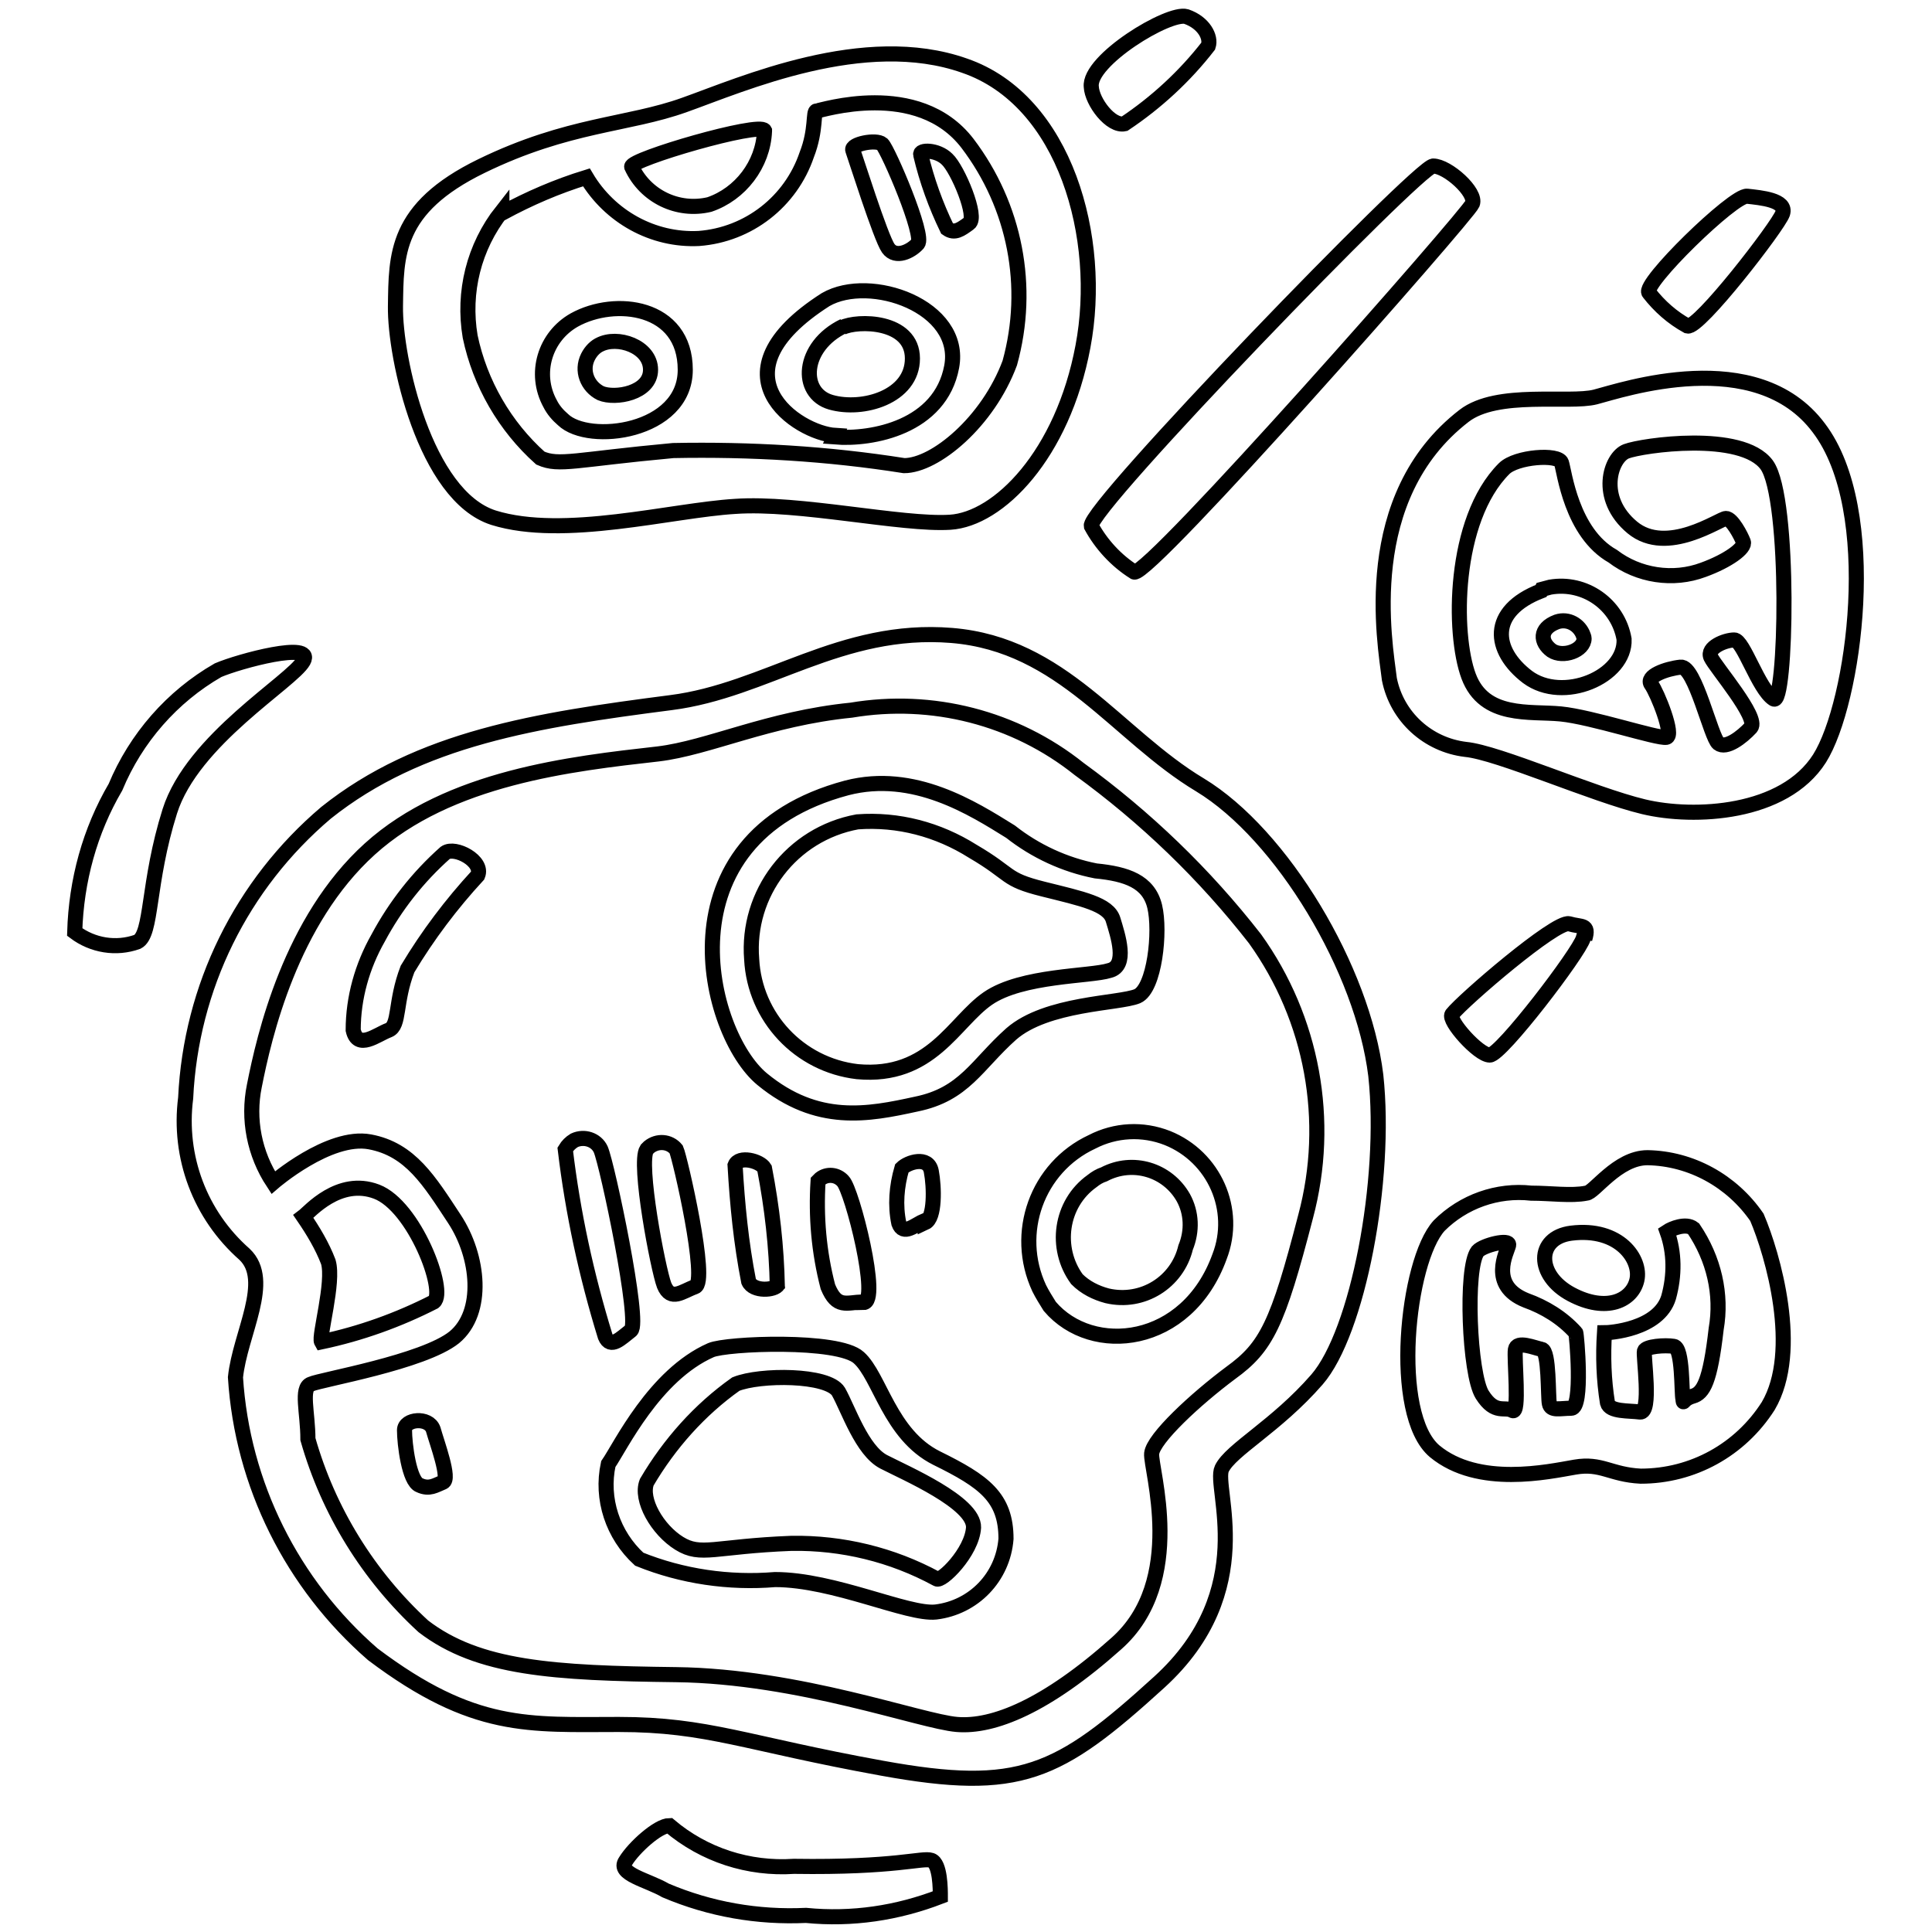 <?xml version="1.0" encoding="utf-8"?>
<!-- Svg Vector Icons : http://www.onlinewebfonts.com/icon -->
<!DOCTYPE svg PUBLIC "-//W3C//DTD SVG 1.1//EN" "http://www.w3.org/Graphics/SVG/1.1/DTD/svg11.dtd">
<svg version="1.1" xmlns="http://www.w3.org/2000/svg" xmlns:xlink="http://www.w3.org/1999/xlink" x="0px" y="0px" viewBox="0 0 256 256" enable-background="new 0 0 256 256" xml:space="preserve">
<g> <path stroke-width="2" fill-opacity="0" stroke="#000000"  d="M121.6,32.3c1-1-3.9-12.4-4.7-13.2c-0.8-0.7-4.2,0-3.9,0.8c0.3,0.8,3.7,11.6,4.7,13 C118.7,34.3,120.7,33.3,121.6,32.3z M128.4,29.6c1.2-0.8-1.5-7.2-2.9-8.5c-1.3-1.3-3.7-1.3-3.5-0.6c0.8,3.4,2,6.7,3.5,9.8 C126.5,31,127.3,30.4,128.4,29.6z M90.8,49c0-8.5-9.3-9.6-14.7-6.6c-3.9,2.2-5.4,7.1-3.2,11.1c0.4,0.8,1,1.5,1.7,2.1 C78,58.9,90.8,57.3,90.8,49z M79.4,45.7c2.4-1.3,6.8,0.2,6.8,3.3c0,3.1-4.7,3.9-6.6,3.1c-1.8-0.9-2.6-3-1.7-4.8 c0.4-0.8,1-1.4,1.7-1.7L79.4,45.7z M110.6,57.9c5,0.4,14-1.3,15.5-9.3c1.5-8-10.8-12.3-16.7-8.9c-15.5,9.9-3.7,17.7,1.3,18 L110.6,57.9z M111.6,43.4c2-1,9.3-1,9.3,4.1c0,5.1-6.6,7-10.8,5.8c-4.2-1.2-3.9-7.4,1.7-10.1L111.6,43.4z M204.2,78.3 c-7,2.7-6.4,7.9-1.8,11.4c4.7,3.5,13,0,12.8-5c-0.8-4.6-5.2-7.7-9.8-6.9c-0.4,0.1-0.7,0.2-1.1,0.3L204.2,78.3z M205.6,86.2 c-1.5-1.1-1.7-2.9,0.7-3.8c1.5-0.5,3,0.4,3.5,1.8c0,0.1,0.1,0.2,0.1,0.4C209.9,86.2,207.1,87.2,205.6,86.2z M59,113 c-3.6,3.2-6.6,7-8.9,11.3c-2.1,3.7-3.3,7.9-3.3,12.2c0.6,2.7,3.1,0.6,4.7,0c1.5-0.6,0.8-3.7,2.5-8.1c2.7-4.5,5.8-8.6,9.3-12.4 C64.1,114.1,60.3,112.1,59,113z M153,120.1c-0.8-3.3-3.7-4.3-7.8-4.7c-4.1-0.8-8-2.6-11.3-5.2c-5-3.1-12.8-8.1-21.7-5.8 C87.1,111.1,93.7,137,101,143c7.3,6,14,4.7,20.4,3.3c6.4-1.3,8-5.2,12.6-9.3c4.7-4.1,14.3-4,16.7-5C153,131,153.8,123.4,153,120.1 L153,120.1z M147,128.6c-2.5,0.8-11.6,0.6-16.1,3.7c-4.5,3.1-7.5,10.6-17.3,9.7c-7.7-0.9-13.6-7.2-14-14.9 c-0.7-8.7,5.3-16.6,14-18.2c5.4-0.4,10.7,1,15.3,3.9c5.3,3.1,4.1,3.7,9.3,5c5.2,1.3,8.7,2,9.3,4.1C148.1,123.9,149.5,128,147,128.6 L147,128.6z M144.7,151.3c-7.3,3.4-10.4,12.1-7,19.4c0.4,0.8,0.9,1.6,1.4,2.4c5.6,6.6,18.2,5.3,22.5-6.6c2.4-6.2-0.7-13.2-6.9-15.7 C151.4,149.5,147.8,149.7,144.7,151.3L144.7,151.3z M157.1,165.3c-1.1,4.6-5.7,7.5-10.4,6.4c-1.5-0.4-2.9-1.1-4-2.2 c-3-4.1-2.2-10,2-13c0.5-0.4,1-0.7,1.6-0.9c3.8-2,8.4-0.6,10.5,3.1C157.9,160.7,158,163.1,157.1,165.3z M150.3,75.8 c2,0.6,44.2-47.3,44.8-48.8s-3.3-5-5.2-5c-1.9,0-45.8,45.4-45.3,47.7C145.9,72.1,147.9,74.3,150.3,75.8L150.3,75.8z M65.4,68.6 c9.3,2.9,23.6-1,32-1.5c8.4-0.6,22.1,2.5,28.5,2.1c6.4-0.4,14.9-8.9,17.6-23.3c2.7-14.3-2.3-32.6-15.7-37.2 c-13.3-4.7-29.5,2.5-37.1,5.2c-7.5,2.7-15.4,2.5-26.9,8.1c-11.5,5.6-11.3,11.8-11.4,18.6C52.3,47.4,56.3,65.7,65.4,68.6L65.4,68.6z  M101.3,17.4c-0.2,4.4-3.2,8.3-7.3,9.7c-4.2,1-8.5-1.1-10.3-5c-0.2-1,17-6,17.6-4.8V17.4z M66.6,28.2c3.5-1.9,7.2-3.5,11.1-4.7 c3.1,5.2,8.8,8.4,14.9,8.1c6.6-0.5,12.2-4.9,14.3-11.1c1.3-3.3,0.8-5.8,1.3-5.8s13.4-4.3,20,4.3c6.3,8.3,8.4,19,5.6,29.1 c-2.9,7.8-9.9,13.6-14,13.6c-10.1-1.6-20.4-2.2-30.6-2c-13,1.2-15.1,2.1-17.6,1c-4.7-4.2-8-9.9-9.3-16.1c-1-5.9,0.5-11.9,4.2-16.6 V28.2z M149,16.4c4.2-2.8,8-6.3,11.1-10.3c0.4-1.2-0.6-3.1-2.9-3.9c-2.3-0.7-13,5.8-12.6,9.3C144.7,13.5,147.2,16.8,149,16.4 L149,16.4z M40.2,87.6c1.5-2.7-8.5,0-11.3,1.2c-6.1,3.5-10.9,9-13.6,15.5c-3.4,5.8-5.2,12.4-5.4,19.2c2.4,1.8,5.5,2.3,8.3,1.3 c2-1,1.3-7.8,4.3-17.3C25.5,98,38.7,90.3,40.2,87.6z M223.6,43.2c1.5,0.4,12-13.2,12.6-14.9c0.6-1.8-2.9-2.1-4.7-2.3 c-1.8-0.2-14,11.7-13,12.8C219.9,40.6,221.6,42.1,223.6,43.2z M159,104c-11-6.6-18.2-18.6-32.9-19.8c-14.7-1.2-24.6,7.3-37.2,8.9 c-17.8,2.3-33.3,4.7-45.7,14.6c-11.2,9.5-17.9,23.1-18.6,37.8c-1,7.8,1.9,15.5,7.8,20.7c3.7,3.5-0.6,10.5-1.2,16.3 c0.9,14.2,7.5,27.4,18.2,36.7c13.4,10.1,20.7,9.3,32.6,9.3c11.8,0,16.7,2.5,34.9,5.8c18.2,3.3,23.3,0.8,36.7-11.4 c13.4-12.2,7.1-25.8,8.3-28.3s7.2-5.6,12.6-11.8c5.4-6.2,9.3-26.4,7.8-40.3C180.6,128.5,169.9,110.6,159,104L159,104z M43.5,167.2 c-0.8-2.1-2-4.1-3.3-6c0.8-0.6,4.7-5.2,9.7-3.3c5,1.9,9.3,13.2,7.6,14.6c-4.7,2.4-9.7,4.2-14.9,5.3 C42.2,177.1,44.3,169.9,43.5,167.2z M173,161.2c-3.7,14.3-5.2,17.3-9.9,20.7c-4.7,3.5-10.3,8.7-10.5,10.7s4.7,16.9-4.7,25.2 c-9.3,8.3-16.3,11.1-21.1,10.7c-4.8-0.4-20.9-6.4-37.2-6.6c-16.3-0.2-26.2-0.8-33.5-6.4c-7.3-6.7-12.6-15.3-15.3-24.8 c0-3.5-1-6.8,0.4-7.3c1.3-0.6,14.9-2.9,19-6.2c4-3.3,3.3-10.7,0-15.7c-3.3-5-5.8-9.2-11.2-10.2s-12.8,5.4-12.8,5.4 c-2.5-3.8-3.4-8.4-2.5-12.8c1.3-6.6,4.8-21.9,15.3-31.4c10.5-9.5,26.7-11.3,38.2-12.6c6.7-0.8,14.6-4.7,25.6-5.8 c10.7-1.8,21.7,1,30.2,7.8c8.8,6.4,16.6,13.9,23.3,22.5C173.9,135,176.4,148.5,173,161.2z M218.3,153.4c-4,0-7.1,4.7-8.1,4.7 c-2,0.4-4.7,0-7.3,0c-4.5-0.5-9,1.1-12.2,4.3c-4.3,4.7-6.4,25-0.6,29.9c5.8,4.8,15.1,2.7,18.6,2.1c3.5-0.6,4.7,1,8.7,1.2 c6.9,0,13.2-3.5,16.9-9.3c4.3-7.3,0.6-20.1-1.5-25C229.5,156.5,224.1,153.5,218.3,153.4L218.3,153.4z M208.2,186.6 c-1.5,0-2.7,0.4-2.9-0.6c-0.2-0.9,0-7-1-7.2s-3.3-1.2-3.5,0c-0.2,1.2,0.6,8.7-0.4,8.1s-2.3,0.6-4-2.1c-1.7-2.7-2.3-16.8-0.6-19 c0.7-0.8,4.3-1.7,4.1-0.8c-0.2,0.9-2.7,5.3,2.3,7.3c2.5,0.9,4.8,2.3,6.6,4.3C208.9,176.7,209.8,186.6,208.2,186.6L208.2,186.6z  M208.2,171.5c-4.7-2.5-4.7-7.5,0-8.1c6.4-0.8,9.3,3.5,8.7,6.2S212.9,174,208.2,171.5L208.2,171.5z M227.4,176.1 c-0.8,7-1.7,8.5-3.1,8.9c-1.4,0.4-1.2,1.2-1.3,0.4c-0.2-0.8,0-6.8-1.2-7c-1.2-0.2-3.7,0-3.9,0.6c-0.2,0.6,1,8.3-0.6,8.1 c-1.5-0.2-4,0-4.3-1.2c-0.5-3.1-0.6-6.2-0.4-9.3c0.6,0,7.2-0.4,8.5-4.7c0.8-2.9,0.8-5.9-0.2-8.7c0.6-0.4,2.5-1.2,3.5-0.4 C227.1,166.8,228.2,171.5,227.4,176.1z M241,56.7c-8.3-11.1-26.1-5-29.6-4.1c-3.5,0.9-13-0.9-17.4,2.5c-14,10.8-10.5,30-9.9,34.9 c1,5,5.1,8.7,10.1,9.3c4.3,0.4,16.9,6,23.6,7.6c6.7,1.6,18.6,1,23.3-6.4C245.7,93.2,249.3,67.6,241,56.7L241,56.7z M235,92.6 c-2-1.3-4-7.8-5.2-7.8c-1.2,0-3.7,1-3.1,2.3c0.6,1.3,6.4,8,5.3,9.3c-1.2,1.3-3.3,2.9-4.3,2.1c-1-0.8-3.1-10.3-5-10.1 c-1.9,0.2-4.7,1.2-3.9,2.3s3.1,6.8,2,7c-1.2,0.2-9.9-2.7-14-3.1c-4.1-0.4-10.1,0.6-12.2-5c-2.1-5.6-2.1-20.7,4.7-27.5 c1.6-1.6,7.2-2,7.6-0.8c0.4,1.2,1.3,9.3,6.8,12.4c3.4,2.6,8,3.3,12,1.8c3.3-1.2,5.6-2.9,5.3-3.7s-1.5-3.1-2.3-3.1s-7.8,5-12.4,1.2 c-4.7-3.9-2.9-9.3-0.8-10.1c2.1-0.8,15.3-2.7,18.6,1.8C237.3,66,236.7,93.9,235,92.6L235,92.6z M210,124.4c0.6-2-0.4-1.5-2.1-2 c-1.8-0.4-14,10.1-15.5,12c-0.6,0.8,3.5,5.4,5,5.4s11.8-13.5,12.4-15.5H210z M123.4,246.5c-1.2-0.4-4.7,1-18.2,0.8 c-6,0.4-11.9-1.5-16.5-5.4c-1.5,0-4.7,2.9-5.8,4.7c-1.2,1.7,2.9,2.5,5.3,3.9c5.9,2.5,12.2,3.6,18.6,3.3c6.1,0.6,12.1-0.3,17.8-2.5 C124.6,250.4,124.6,246.9,123.4,246.5z M124.1,193.2c-6.2-3.1-7.5-10.8-10.3-13.3c-2.7-2.5-17.5-1.9-19.6-1 c-7.5,3.3-12,12.8-13.6,15.1c-1,4.6,0.6,9.4,4.1,12.6c5.7,2.3,11.9,3.2,18,2.7c7.8,0,17.6,4.7,21.3,4.3c5-0.6,8.9-4.6,9.3-9.7 C133.3,198.4,130.4,196.3,124.1,193.2L124.1,193.2z M124.1,209.2c-5.9-3.2-12.5-4.8-19.2-4.7c-10.3,0.4-12,1.8-14.9,0 c-2.9-1.8-5.2-5.8-4.3-8.1c3-5.1,7-9.6,11.8-13c3.2-1.3,12.2-1.3,13.6,1c1.3,2.3,3.1,7.8,6,9.3c2.9,1.5,12,5.4,11.9,8.7 C128.8,205.7,124.7,209.7,124.1,209.2L124.1,209.2z M83.6,176.3c1.3-1-3.1-21.9-4-24c-0.6-1.3-2.2-1.8-3.5-1.2 c-0.5,0.3-0.9,0.7-1.2,1.2c1,8.4,2.8,16.7,5.3,24.8C80.9,178.8,82.3,177.3,83.6,176.3L83.6,176.3z M92.1,170.5 c1.8-0.6-2-17.1-2.5-18.2c-0.9-1.1-2.5-1.2-3.6-0.3c-0.1,0.1-0.2,0.2-0.3,0.3c-1.2,1.8,1.5,15.9,2.3,18 C88.9,172.5,90.4,171.1,92.1,170.5L92.1,170.5z M103,170.5c-0.1-5.3-0.7-10.5-1.7-15.7c-0.6-1-3.4-1.7-3.9-0.4 c0.3,5.2,0.8,10.3,1.8,15.4c0.6,1.4,3.5,1.2,3.9,0.4L103,170.5z M114.4,172.6c2.3,0-1.5-14.9-2.7-16.1c-0.8-0.9-2.1-1-3-0.3 c-0.1,0.1-0.2,0.2-0.3,0.3c-0.3,4.7,0.1,9.4,1.3,14c1.2,2.9,2.4,2.1,4.7,2L114.4,172.6z M122.6,162c1.3-0.6,1.2-4.7,0.8-6.8 c-0.4-2.1-3.1-1.2-3.9-0.4c-0.7,2.4-0.9,4.9-0.4,7.3c0.6,1.7,2.1,0.2,3.5-0.4L122.6,162z M53.6,189.5c0,1.8,0.6,6.8,2,7.3 c1.3,0.6,2.1,0,3.1-0.4c1-0.4-0.8-5.2-1.3-7C56.8,187.7,53.6,188,53.6,189.5z"/></g>
</svg>